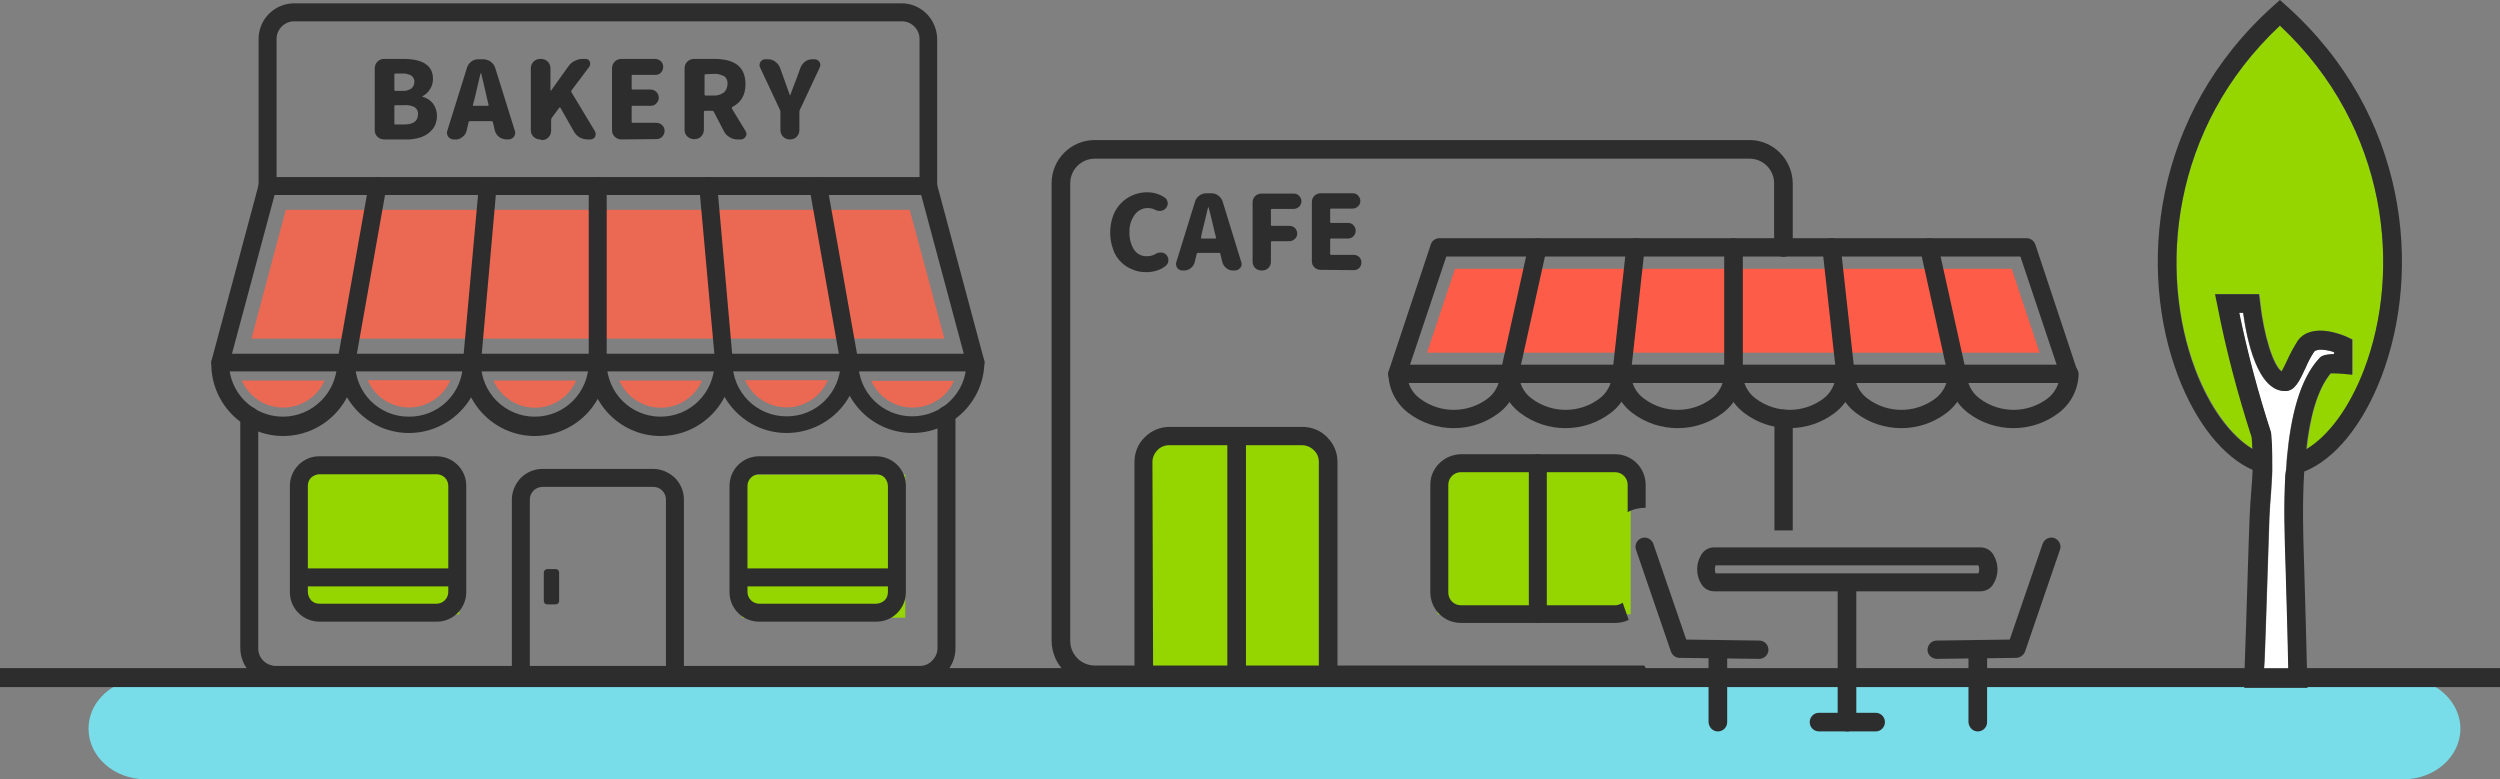 <svg xmlns="http://www.w3.org/2000/svg" xmlns:xlink="http://www.w3.org/1999/xlink" id="Capa_1" x="0px" y="0px" width="751.2px" height="234.1px" viewBox="0 0 751.2 234.1" style="enable-background:new 0 0 751.2 234.1;" xml:space="preserve"><rect x="0" y="0" width="751.2" height="234.1" fill="#808080" stroke="none"/><g id="illustration-02" transform="translate(0 -1503.445)">	<path id="Path_765" style="fill:#78DDE9;" d="M625.5,1708.8H36.1c-5.6,2.5-9.5,7.6-9.5,13.6c0,8.4,7.7,15.2,17.1,15.2h678.5  c9.4,0,17.1-6.8,17.1-15.2c0-5.9-3.9-11.1-9.5-13.6H625.5L625.5,1708.8z"></path>	<rect id="Rectangle_1256" y="1704.2" style="fill:#2D2D2E;" width="751.2" height="5.7"></rect>	<g id="Group_176" transform="translate(315.985 1545.523)">		<rect id="Rectangle_1259" x="116" y="98.5" style="fill:#95D600;" width="58" height="44"></rect>		<rect id="Rectangle_1260" x="29" y="88.5" style="fill:#95D600;" width="53" height="74"></rect>		<path id="Path_705" style="fill-rule:evenodd;clip-rule:evenodd;fill:#FD5D48;" d="M121.2,38.7l-8.4,25.2h184.1l-8.4-25.2   L121.2,38.7z"></path>		<g id="Group_175" transform="translate(0 0)">			<path id="Path_706" style="fill:#2D2D2E;" d="M199.1,135.6c-1.7,0-3.2-0.9-4-2.4c-1.5-2.6-1.5-5.8,0-8.4c0.8-1.5,2.3-2.4,4-2.4    h80c1.7,0,3.2,0.9,4,2.4c1.5,2.6,1.5,5.8,0,8.4c-0.8,1.5-2.3,2.4-4,2.4H199.1z M199.3,129c0,0.4,0.1,0.8,0.2,1.2h79    c0.3-0.8,0.3-1.6,0-2.4h-79C199.4,128.2,199.3,128.6,199.3,129"></path>			<path id="Path_707" style="fill:#2D2D2E;" d="M230.6,177.7c-1.5,0-2.8-1.2-2.8-2.8c0-1.5,1.2-2.8,2.8-2.8h17    c1.5,0,2.8,1.2,2.8,2.8c0,1.5-1.2,2.8-2.8,2.8H230.6z"></path>			<path id="Path_708" style="fill:#2D2D2E;" d="M241.8,174.9c0,1.5-1.2,2.8-2.8,2.8c-1.5,0-2.8-1.2-2.8-2.8v-41.3    c0-1.5,1.2-2.8,2.8-2.8c1.5,0,2.8,1.2,2.8,2.8V174.9z"></path>			<path id="Path_709" style="fill:#2D2D2E;" d="M281.1,174.9c0,1.5-1.2,2.8-2.8,2.8c-1.5,0-2.7-1.2-2.8-2.8V153    c0-1.5,1.2-2.8,2.8-2.8c1.5,0,2.7,1.2,2.8,2.8V174.9z"></path>			<path id="Path_710" style="fill:#2D2D2E;" d="M203,174.9c0,1.5-1.2,2.8-2.8,2.8c-1.5,0-2.7-1.2-2.8-2.8V153    c0-1.5,1.2-2.8,2.8-2.8c1.5,0,2.7,1.2,2.8,2.8V174.9z"></path>			<path id="Path_711" style="fill:#2D2D2E;" d="M266,155.9c-1.5,0-2.8-1.2-2.8-2.7s1.2-2.8,2.7-2.8l0,0l22-0.3l9.9-28.8    c0.5-1.4,2.1-2.2,3.5-1.7s2.2,2.1,1.7,3.5l-10.5,30.6h0c-0.4,1.1-1.4,1.8-2.6,1.9L266,155.9z"></path>			<path id="Path_712" style="fill:#2D2D2E;" d="M212.7,150.4c1.5,0,2.7,1.3,2.7,2.8s-1.3,2.7-2.8,2.7l-23.9-0.3    c-1.2,0-2.2-0.8-2.6-1.9h0l-10.5-30.6c-0.5-1.4,0.3-3,1.7-3.5s3,0.3,3.5,1.7l9.9,28.8L212.7,150.4z"></path>			<path id="Path_713" style="fill:#2D2D2E;" d="M231.6,32.6c-0.2-1.5,0.9-2.9,2.4-3.1c1.5-0.2,2.9,0.9,3.1,2.4c0,0,0,0.1,0,0.1    l4.2,38c0.2,1.5-0.9,2.9-2.4,3.1c-1.5,0.2-2.9-0.9-3.1-2.4c0,0,0-0.1,0-0.1L231.6,32.6z"></path>			<path id="Path_714" style="fill:#2D2D2E;" d="M261,32.9c-0.3-1.5,0.6-2.9,2.1-3.3c1.5-0.3,2.9,0.6,3.3,2.1l0,0l8.4,38    c0.3,1.5-0.6,2.9-2.1,3.3c-1.5,0.3-2.9-0.6-3.3-2.1L261,32.9z"></path>			<path id="Path_715" style="fill:#2D2D2E;" d="M107.7,67.5H302L291.1,35H118.6L107.7,67.5z M305.8,73H103.9c-0.3,0-0.6,0-0.9-0.1    c-1.4-0.5-2.2-2-1.7-3.5l12.6-37.9c0.3-1.2,1.4-2,2.6-2h176.5c1.2,0,2.2,0.8,2.6,1.9l12.6,37.9c0.5,1.4-0.2,3-1.6,3.5    C306.4,73,306.1,73,305.8,73"></path>			<path id="Path_716" style="fill:#2D2D2E;" d="M235.7,70.3c0-1.5,1.2-2.8,2.8-2.8s2.8,1.2,2.8,2.8c0,0,0,0,0,0    c-0.1,4.6-2.3,8.9-6,11.7c-8,6.1-19.2,6.1-27.2,0c-3.7-2.8-5.9-7.1-6-11.7c0-1.5,1.2-2.8,2.8-2.8c1.5,0,2.8,1.2,2.8,2.8    c0.1,2.9,1.5,5.7,3.9,7.4c6,4.5,14.3,4.5,20.3,0C234.2,76,235.6,73.2,235.7,70.3"></path>			<path id="Path_717" style="fill:#2D2D2E;" d="M269.3,70.3c0-1.5,1.2-2.8,2.8-2.8s2.8,1.2,2.8,2.8c-0.1,4.6-2.3,8.9-6,11.7    c-8,6.1-19.2,6.1-27.2,0c-3.7-2.8-5.9-7.1-6-11.7c0-1.5,1.2-2.8,2.8-2.8s2.8,1.2,2.8,2.8c0,0,0,0,0,0c0.1,2.9,1.5,5.7,3.9,7.4    c6,4.5,14.3,4.5,20.3,0C267.8,76,269.3,73.2,269.3,70.3"></path>			<path id="Path_718" style="fill:#2D2D2E;" d="M303,70.3c0-1.5,1.2-2.8,2.8-2.8c1.5,0,2.7,1.2,2.8,2.8c-0.1,4.6-2.3,8.9-6,11.7    c-8,6.1-19.2,6.1-27.2,0c-3.7-2.8-5.9-7.1-6-11.7c0-1.5,1.2-2.8,2.8-2.8c1.5,0,2.8,1.2,2.8,2.8c0.1,2.9,1.5,5.7,3.9,7.4    c6,4.5,14.3,4.5,20.3,0C301.5,76,302.9,73.2,303,70.3"></path>			<path id="Path_719" style="fill:#2D2D2E;" d="M30.5,159.9c0,1.5-1.2,2.8-2.8,2.8c-1.5,0-2.8-1.2-2.8-2.8V96.7    c0-2.8,1.1-5.5,3.1-7.4l0,0c2-2,4.6-3.1,7.4-3.1h40c2.8,0,5.5,1.1,7.4,3.1l0,0c2,2,3.1,4.6,3.1,7.4v63.2c0,1.5-1.2,2.8-2.8,2.8    c-1.5,0-2.8-1.2-2.8-2.8V96.7c0-1.3-0.5-2.6-1.5-3.5l0,0c-0.9-0.9-2.2-1.5-3.5-1.5h-40c-1.3,0-2.6,0.5-3.5,1.5l0,0    c-0.9,0.9-1.5,2.2-1.5,3.5L30.5,159.9z"></path>			<path id="Path_720" style="fill:#2D2D2E;" d="M52.8,89c0-1.5,1.2-2.8,2.8-2.8s2.8,1.2,2.8,2.8c0,0,0,0,0,0v71    c0,1.5-1.2,2.8-2.8,2.8c-1.5,0-2.8-1.2-2.8-2.8V89z"></path>			<path id="Path_721" style="fill:#2D2D2E;" d="M202.1,32.3c0-1.5,1.2-2.8,2.8-2.8c1.5,0,2.8,1.2,2.8,2.8v38c0,1.5-1.2,2.8-2.8,2.8    c-1.5,0-2.8-1.2-2.8-2.8V32.3z"></path>			<path id="Path_722" style="fill:#2D2D2E;" d="M172.7,32c0.1-1.5,1.5-2.6,3-2.5s2.6,1.5,2.5,3c0,0,0,0.1,0,0.1l-4.2,38    c-0.1,1.5-1.5,2.6-3,2.5c-1.5-0.1-2.6-1.5-2.5-3c0,0,0-0.1,0-0.1L172.7,32z"></path>			<path id="Path_723" style="fill:#2D2D2E;" d="M143.3,31.7c0.3-1.5,1.8-2.4,3.3-2.1s2.4,1.8,2.1,3.3l-8.4,38    c-0.3,1.5-1.8,2.4-3.3,2.1s-2.4-1.8-2.1-3.3l0,0L143.3,31.7z"></path>			<path id="Path_724" style="fill:#2D2D2E;" d="M134.8,70.3c0-1.5,1.2-2.8,2.8-2.8c1.5,0,2.8,1.2,2.8,2.8c-0.1,4.6-2.3,8.9-6,11.7    c-8,6.1-19.2,6.1-27.2,0c-3.7-2.8-5.9-7.1-6-11.7c0-1.5,1.2-2.8,2.8-2.8s2.8,1.2,2.8,2.8c0.1,2.9,1.5,5.7,3.9,7.4    c6,4.5,14.3,4.5,20.3,0C133.3,76,134.7,73.2,134.8,70.3"></path>			<path id="Path_725" style="fill:#2D2D2E;" d="M168.4,70.3c0-1.5,1.2-2.8,2.8-2.8c1.5,0,2.8,1.2,2.8,2.8c-0.1,4.6-2.3,8.9-6,11.7    c-8,6.1-19.2,6.1-27.2,0c-3.7-2.8-5.9-7.1-6-11.7c0-1.5,1.2-2.8,2.8-2.8s2.8,1.2,2.8,2.8c0.1,2.9,1.5,5.7,3.9,7.4    c6,4.5,14.3,4.5,20.3,0C166.9,76,168.4,73.2,168.4,70.3"></path>			<path id="Path_726" style="fill:#2D2D2E;" d="M202.1,70.3c0-1.5,1.2-2.8,2.8-2.8c1.5,0,2.8,1.2,2.8,2.8c-0.1,4.6-2.3,8.9-6,11.7    c-8,6.1-19.2,6.1-27.2,0c-3.7-2.8-5.9-7.1-6-11.7c0-1.5,1.2-2.8,2.8-2.8c1.5,0,2.8,1.2,2.8,2.8c0.1,2.9,1.5,5.7,3.9,7.4    c6,4.5,14.3,4.5,20.3,0C200.6,76,202,73.2,202.1,70.3"></path>			<path id="Path_727" style="fill:#2D2D2E;" d="M217.1,83.8c0-1.5,1.2-2.8,2.8-2.8c1.5,0,2.7,1.2,2.8,2.8v33.5h-5.5V83.8z     M183.1,163.5H13c-7.1,0-12.9-5.8-13-13V13C0,5.8,5.8,0,13,0h196.7c7.1,0,12.9,5.8,13,13v19.3c0,1.5-1.2,2.8-2.8,2.8    c-1.5,0-2.7-1.2-2.8-2.8V13c0-4.1-3.3-7.4-7.4-7.4H13c-4.1,0-7.4,3.3-7.4,7.4v137.5c0,4.1,3.3,7.4,7.4,7.4h165.1    c0.9,1.9,2.2,3.6,3.9,4.8C182.4,163,182.8,163.2,183.1,163.5"></path>			<path id="Path_728" style="fill:#2D2D2E;" d="M28.5,39.7c-1.4,0-2.9-0.2-4.2-0.8c-1.3-0.5-2.5-1.3-3.4-2.2    c-1.1-1.1-1.9-2.3-2.4-3.8c-0.6-1.6-0.9-3.4-0.9-5.1c0-1.7,0.3-3.5,0.9-5.1c1.6-4.2,5.6-7,10.2-7c1.9,0,3.7,0.5,5.3,1.6    c0.5,0.3,0.8,0.9,0.9,1.5V19c0,0.6-0.2,1.1-0.6,1.5c-0.4,0.5-1,0.7-1.5,0.8c-0.1,0-0.2,0-0.3,0c-0.5,0-1-0.1-1.5-0.4    c-2.1-1-4.6-0.4-6,1.5c-1.1,1.5-1.7,3.4-1.6,5.2c-0.1,1.9,0.4,3.8,1.4,5.4c0.9,1.3,2.4,2,3.9,1.9c0.9,0,1.8-0.2,2.6-0.7    c0.4-0.3,1-0.4,1.5-0.4h0.2c0.6,0,1.1,0.3,1.5,0.7c0.4,0.5,0.6,1,0.6,1.6c0,0.7-0.3,1.3-0.8,1.7C32.7,39.1,30.6,39.7,28.5,39.7     M44.9,29.3c0,0.1,0,0.1,0,0.2c0,0.1,0.1,0.1,0.2,0.1h4.1c0.1,0,0.1,0,0.2-0.1c0-0.1,0-0.1,0-0.2L49,27.7    c-0.2-0.8-0.5-2.1-0.9-3.8c-0.4-1.7-0.7-2.9-0.9-3.6c0,0-0.1-0.1-0.1-0.1c0,0-0.1,0-0.1,0.1c-0.8,3.4-1.4,5.9-1.8,7.4L44.9,29.3z     M54.6,39.2c-0.8,0-1.5-0.2-2.1-0.7c-0.6-0.5-1-1.1-1.2-1.8l-0.6-2.5c0-0.2-0.2-0.3-0.4-0.3H44c-0.2,0-0.3,0.1-0.4,0.3l-0.6,2.5    c-0.2,0.7-0.6,1.4-1.2,1.8c-0.6,0.5-1.3,0.7-2.1,0.7h-0.4c-1,0-1.9-0.8-1.9-1.9c0,0,0,0,0-0.1c0-0.2,0-0.4,0.1-0.6l5.6-18.1    c0.2-0.7,0.7-1.4,1.3-1.8c0.6-0.5,1.4-0.7,2.1-0.7H48c0.8,0,1.5,0.2,2.1,0.7c0.6,0.4,1.1,1.1,1.3,1.8L57,36.7    c0.1,0.2,0.1,0.4,0.1,0.6c0,0.4-0.1,0.8-0.4,1.1c-0.4,0.5-1,0.8-1.6,0.8L54.6,39.2z M63,39.2c-1.5,0-2.6-1.2-2.6-2.6c0,0,0,0,0,0    V18.7c0-1.5,1.2-2.6,2.6-2.6h9.8c0.6,0,1.2,0.2,1.6,0.7c0.9,0.9,0.9,2.3,0,3.2c-0.4,0.4-1,0.7-1.6,0.7h-6.6    c-0.1,0-0.3,0.1-0.3,0.2c0,0,0,0.1,0,0.1v4.5c0,0.1,0.1,0.3,0.2,0.3c0,0,0.1,0,0.1,0h5.3c1.3,0,2.3,1,2.3,2.3c0,0,0,0,0,0    c0,0.6-0.2,1.2-0.7,1.6c-0.4,0.4-1,0.7-1.6,0.7h-5.3c-0.1,0-0.3,0.1-0.3,0.2c0,0,0,0.1,0,0.1v5.9c0,1.5-1.2,2.6-2.6,2.6    c0,0,0,0,0,0L63,39.2z"></path>			<path id="Path_729" style="fill:#2D2D2E;" d="M80.8,39c-1.5,0-2.6-1.2-2.6-2.6c0,0,0,0,0,0V18.6c0-1.5,1.2-2.6,2.6-2.6h9.7    c0.6,0,1.2,0.2,1.6,0.7c0.9,0.9,0.9,2.4,0,3.2c-0.4,0.4-1,0.7-1.6,0.7H84c-0.1,0-0.3,0.1-0.3,0.2c0,0,0,0.1,0,0.1v3.7    c0,0.1,0.1,0.3,0.2,0.3c0,0,0.1,0,0.1,0h5.1c0.6,0,1.2,0.2,1.6,0.7c0.9,0.9,0.9,2.4,0,3.3c-0.4,0.4-1,0.7-1.6,0.7H84    c-0.1,0-0.3,0.1-0.3,0.2c0,0,0,0.1,0,0.1v4.3c0,0.1,0.1,0.3,0.2,0.3c0,0,0.1,0,0.1,0h6.8c1.3,0,2.3,1,2.3,2.3    c0,1.3-1,2.3-2.3,2.3L80.8,39z"></path>			<path id="Path_730" style="fill:#2D2D2E;" d="M123,94.4h46.3c5.1,0,9.2,4.1,9.2,9.2v6.9c-1.9,0-3.7,0.4-5.4,1.3v-8.2    c0-2.1-1.7-3.8-3.8-3.8H123c-2.1,0-3.8,1.7-3.8,3.8V136c0,2.1,1.7,3.8,3.8,3.8h46.3c0.8,0,1.6-0.3,2.3-0.8l1.8,5.2    c-1.3,0.6-2.6,0.9-4.1,0.9H123c-5.1,0-9.2-4.1-9.2-9.2v-32.4C113.8,98.6,117.9,94.5,123,94.4"></path>			<path id="Path_731" style="fill:#2D2D2E;" d="M143.4,97.1c0-1.5,1.2-2.7,2.7-2.7c1.5,0,2.7,1.2,2.7,2.7v45.3    c0,1.5-1.2,2.7-2.7,2.7c-1.5,0-2.7-1.2-2.7-2.7V97.1z"></path>		</g>	</g>	<g id="Group_178" transform="translate(63.502 1504.445)">		<rect id="Rectangle_1257" x="27.5" y="139.6" style="fill:#95D600;" width="47" height="44"></rect>		<rect id="Rectangle_1258" x="159.5" y="141.6" style="fill:#95D600;" width="49" height="43"></rect>		<g id="Group_179" transform="translate(9.16 62.048)">			<path id="Path_737" style="fill-rule:evenodd;clip-rule:evenodd;fill:#EB6852;" d="M0,51.3c0.1,0.3,0.3,0.6,0.4,0.8    c0.6,1.3,1.5,2.4,2.5,3.4c0.3,0.3,0.7,0.6,1,0.9c0.3,0.3,0.6,0.5,1,0.7l0.3,0.2l0,0l0.2,0.2c1,0.6,2.1,1.1,3.3,1.4    c6.2,1.8,12.8-1.1,15.8-6.8c0.1-0.3,0.3-0.6,0.4-0.8L0,51.3z"></path>			<path id="Path_738" style="fill-rule:evenodd;clip-rule:evenodd;fill:#EB6852;" d="M37.8,51.2c0.1,0.3,0.3,0.6,0.4,0.8    c3.4,6.7,11.6,9.3,18.2,5.9c2.5-1.3,4.6-3.3,5.9-5.9c0.1-0.3,0.3-0.6,0.4-0.8H37.8z"></path>			<path id="Path_739" style="fill-rule:evenodd;clip-rule:evenodd;fill:#EB6852;" d="M75.6,51.3c0.1,0.3,0.3,0.6,0.4,0.8    c0.6,1.3,1.5,2.4,2.5,3.4c5.3,5.3,13.9,5.3,19.1,0c1-1,1.8-2.1,2.5-3.4c0.1-0.3,0.3-0.6,0.4-0.8H75.6z"></path>			<path id="Path_740" style="fill-rule:evenodd;clip-rule:evenodd;fill:#EB6852;" d="M113.4,51.3c0.1,0.3,0.3,0.6,0.4,0.8    c3.4,6.6,11.6,9.3,18.2,5.9c2.5-1.3,4.6-3.3,5.9-5.9c0.1-0.3,0.3-0.6,0.4-0.8H113.4z"></path>			<path id="Path_741" style="fill-rule:evenodd;clip-rule:evenodd;fill:#EB6852;" d="M151.2,51.2c0.1,0.3,0.3,0.6,0.4,0.8    c3.4,6.6,11.6,9.3,18.2,5.9c2.5-1.3,4.6-3.3,5.9-5.9c0.1-0.3,0.3-0.6,0.4-0.8L151.2,51.2z"></path>			<path id="Path_742" style="fill-rule:evenodd;clip-rule:evenodd;fill:#EB6852;" d="M189.1,51.3c0.1,0.3,0.3,0.6,0.4,0.8    c0.6,1.3,1.5,2.4,2.5,3.4c4.4,4.4,11.3,5.2,16.7,1.9l0.2-0.1c0.1-0.1,0.2-0.1,0.2-0.1c0.3-0.2,0.7-0.5,1-0.7    c0.3-0.3,0.7-0.6,1-0.9c1-1,1.8-2.1,2.5-3.4c0.1-0.3,0.3-0.6,0.4-0.8H189.1z"></path>			<path id="Path_743" style="fill-rule:evenodd;clip-rule:evenodd;fill:#EB6852;" d="M13.2,0L2.9,38.7h208.2L200.7,0L13.2,0z"></path>		</g>		<g id="Group_180" transform="translate(0)">			<path id="Path_744" style="fill:#2D2D2E;" d="M95.7,201.7c0,1.5-1.2,2.7-2.7,2.7c-1.5,0-2.7-1.2-2.7-2.7v-52.6    c0-2.4,1-4.7,2.7-6.5l0,0c1.7-1.7,4-2.7,6.5-2.7h33.3c2.4,0,4.7,1,6.5,2.7l0,0c1.7,1.7,2.7,4,2.7,6.5v52.6c0,1.5-1.2,2.7-2.7,2.7    c-1.5,0-2.7-1.2-2.7-2.7v-52.6c0-2.1-1.7-3.8-3.8-3.8c0,0,0,0,0,0H99.5c-2.1,0-3.8,1.7-3.8,3.8c0,0,0,0,0,0L95.7,201.7z"></path>			<path id="Path_745" style="fill:#2D2D2E;" d="M164.6,136.1h35.2c2.3,0,4.6,0.9,6.3,2.6l0,0c1.7,1.7,2.6,3.9,2.6,6.3v31.9    c0,2.4-0.9,4.6-2.6,6.3l0,0c-1.7,1.7-3.9,2.6-6.3,2.6h-35.2c-2.3,0-4.6-0.9-6.3-2.6l0,0c-1.7-1.7-2.6-3.9-2.6-6.3V145    c0-2.3,0.9-4.6,2.6-6.3l0,0C160,137,162.3,136.1,164.6,136.1 M199.8,141.5h-35.2c-1.9,0-3.5,1.6-3.5,3.5c0,0,0,0,0,0v31.9    c0,1.9,1.6,3.5,3.5,3.5h35.2c0.9,0,1.8-0.4,2.5-1l0,0c0.7-0.7,1-1.5,1-2.5V145c0-0.9-0.4-1.8-1-2.5l0,0    C201.6,141.8,200.7,141.5,199.8,141.5"></path>			<path id="Path_746" style="fill:#2D2D2E;" d="M67.7,141.5H32.5c-0.9,0-1.8,0.4-2.5,1l0,0c-0.7,0.7-1,1.5-1,2.5v31.9    c0,0.9,0.4,1.8,1,2.5l0,0c0.7,0.7,1.5,1,2.5,1h35.2c1.9,0,3.5-1.6,3.5-3.5V145C71.2,143,69.6,141.5,67.7,141.5 M32.5,136.1h35.2    c2.3,0,4.6,0.9,6.3,2.6l0,0c1.7,1.7,2.6,3.9,2.6,6.3v31.9c0,2.3-0.9,4.6-2.6,6.3l0,0c-1.7,1.7-3.9,2.6-6.3,2.6H32.5    c-2.3,0-4.6-0.9-6.3-2.6l0,0c-1.7-1.7-2.6-3.9-2.6-6.3V145c0-2.3,0.9-4.6,2.6-6.3l0,0C27.9,137,30.1,136.1,32.5,136.1"></path>			<path id="Path_747" style="fill:#2D2D2E;" d="M113.4,54.9c0-1.5,1.2-2.7,2.7-2.7c1.5,0,2.7,1.2,2.7,2.7v53c0,1.5-1.2,2.7-2.7,2.7    c-1.5,0-2.7-1.2-2.7-2.7V54.9z"></path>			<path id="Path_748" style="fill:#2D2D2E;" d="M146.6,55.1c-0.1-1.5,1-2.8,2.5-2.9c1.5-0.1,2.8,1,2.9,2.4l4.7,53    c0.1,1.5-1,2.8-2.4,2.9c-1.5,0.1-2.8-1-2.9-2.4l0,0L146.6,55.1z"></path>			<path id="Path_749" style="fill:#2D2D2E;" d="M80.4,54.7c0.1-1.5,1.4-2.6,2.9-2.4c1.5,0.1,2.5,1.4,2.4,2.9l-4.7,53    c-0.1,1.5-1.4,2.6-2.9,2.5c-1.5-0.1-2.6-1.4-2.5-2.9c0,0,0,0,0,0L80.4,54.7z"></path>			<path id="Path_750" style="fill:#2D2D2E;" d="M179.7,55.4c-0.3-1.5,0.7-2.9,2.2-3.1c1.5-0.3,2.9,0.7,3.1,2.2l9.4,53    c0.3,1.5-0.7,2.9-2.2,3.1c-1.5,0.3-2.9-0.7-3.1-2.2L179.7,55.4z"></path>			<path id="Path_751" style="fill:#2D2D2E;" d="M47.3,54.4c0.3-1.5,1.6-2.4,3.1-2.2c1.5,0.3,2.4,1.6,2.2,3.1l-9.4,53    c-0.3,1.5-1.6,2.4-3.1,2.2c-1.5-0.3-2.4-1.6-2.2-3.1l0,0L47.3,54.4z"></path>			<path id="Path_752" style="fill:#2D2D2E;" d="M6.2,105.3h219.9l-12.8-47.7H19L6.2,105.3z M229.6,110.6H2.9    c-1.5,0.1-2.8-1-2.9-2.5c0-0.3,0-0.6,0.1-0.9l14.2-53h0c0.3-1.2,1.4-2,2.6-2h198.3c1.3-0.1,2.5,0.7,2.8,2l14.2,53h0    c0.4,1.4-0.5,2.9-1.9,3.3C230,110.6,229.8,110.6,229.6,110.6"></path>			<path id="Path_753" style="fill:#2D2D2E;" d="M37.8,107.9c0-1.5,1.2-2.7,2.7-2.7s2.7,1.2,2.7,2.7c0.3,11.9-9.2,21.8-21.1,22.1    S0.3,120.8,0,108.9c0-0.3,0-0.6,0-0.9c0-1.5,1.3-2.7,2.7-2.6c1.4,0,2.6,1.2,2.6,2.6c0,9,7.3,16.2,16.2,16.2    S37.8,116.9,37.8,107.9"></path>			<path id="Path_754" style="fill:#2D2D2E;" d="M75.6,107.9c0-1.5,1.2-2.7,2.7-2.7c1.5,0,2.7,1.2,2.7,2.7    c-0.2,11.9-10.1,21.4-22,21.2c-11.6-0.2-20.9-9.6-21.2-21.2c0-1.5,1.2-2.7,2.7-2.7c1.5,0,2.7,1.2,2.7,2.7    c-0.1,9,7.1,16.3,16.1,16.3c9,0.1,16.3-7.1,16.3-16.1C75.6,108.1,75.6,108,75.6,107.9"></path>			<path id="Path_755" style="fill:#2D2D2E;" d="M113.4,107.9c0-1.5,1.2-2.7,2.7-2.7c1.5,0,2.7,1.2,2.7,2.7    c0.3,11.9-9.2,21.8-21.1,22.1s-21.8-9.2-22.1-21.1c0-0.3,0-0.6,0-0.9c0-1.5,1.2-2.7,2.7-2.7s2.7,1.2,2.7,2.7    c0,9,7.3,16.2,16.2,16.2C106.2,124.2,113.4,116.9,113.4,107.9C113.4,107.9,113.4,107.9,113.4,107.9"></path>			<path id="Path_756" style="fill:#2D2D2E;" d="M151.2,107.9c0-1.5,1.2-2.7,2.7-2.7c1.5,0,2.7,1.2,2.7,2.7    c0.3,11.9-9.2,21.8-21.1,22.1s-21.8-9.2-22.1-21.1c0-0.3,0-0.6,0-0.9c0-1.5,1.2-2.7,2.7-2.7c1.5,0,2.7,1.2,2.7,2.7    c0,9,7.3,16.2,16.2,16.2C144,124.2,151.2,116.9,151.2,107.9C151.2,107.9,151.2,107.9,151.2,107.9"></path>			<path id="Path_757" style="fill:#2D2D2E;" d="M189.1,107.9c0-1.5,1.2-2.7,2.7-2.7c1.5,0,2.7,1.2,2.7,2.7    c-0.2,11.9-10.1,21.4-22,21.2c-11.6-0.2-20.9-9.6-21.2-21.2c0-1.5,1.3-2.7,2.7-2.6c1.4,0,2.6,1.2,2.6,2.6c0,9,7.3,16.2,16.2,16.2    C181.8,124.2,189.1,116.9,189.1,107.9C189.1,107.9,189.1,107.9,189.1,107.9"></path>			<path id="Path_758" style="fill:#2D2D2E;" d="M226.9,107.9c0-1.5,1.2-2.7,2.7-2.7c1.5,0,2.7,1.2,2.7,2.7    c-0.2,11.9-10.1,21.4-22,21.2c-11.6-0.2-20.9-9.6-21.2-21.2c0-1.5,1.3-2.7,2.7-2.6c1.4,0,2.6,1.2,2.6,2.6c0,9,7.2,16.2,16.2,16.2    S226.9,116.9,226.9,107.9C226.9,108,226.9,107.9,226.9,107.9"></path>			<path id="Path_759" style="fill:#2D2D2E;" d="M19.6,54.9c0,1.5-1.2,2.7-2.7,2.7s-2.7-1.2-2.7-2.7V10.7C14.2,4.8,19,0,24.9,0    h182.5c5.9,0,10.6,4.8,10.7,10.7v44.2c0,1.5-1.3,2.7-2.7,2.6c-1.4,0-2.6-1.2-2.6-2.6V10.7c0-2.9-2.4-5.3-5.3-5.3H24.9    c-2.9,0-5.3,2.4-5.3,5.3L19.6,54.9z"></path>			<path id="Path_760" style="fill:#2D2D2E;" d="M8.7,123.9c0-1.5,1.2-2.7,2.7-2.7s2.7,1.2,2.7,2.7v70c0,1.4,0.6,2.8,1.6,3.7    l0.1,0.1c1,0.9,2.3,1.4,3.6,1.4h193.5c1.4,0,2.8-0.6,3.7-1.6l0,0c1-1,1.6-2.3,1.6-3.7v-70.1c0-1.5,1.2-2.7,2.7-2.7    c1.5,0,2.7,1.2,2.7,2.7v70.1c0,2.8-1.1,5.5-3.1,7.5h0l0,0c-2,2-4.7,3.1-7.5,3.1H19.4c-2.7,0-5.4-1.1-7.4-3l-0.2-0.2    c-2-2-3.1-4.7-3.1-7.5L8.7,123.9z"></path>			<path id="Path_761" style="fill:#2D2D2E;" d="M51.9,40.9c-1.5,0-2.8-1.2-2.8-2.7c0,0,0,0,0,0V19.5c0-1.5,1.2-2.8,2.8-2.8h5.7    c6,0,9,2,9,6c0,1.1-0.3,2.2-0.9,3.1c-0.5,0.9-1.3,1.6-2.2,2.1c0,0-0.1,0-0.1,0.1s0,0.1,0.1,0.1c1.2,0.3,2.3,1,3.1,2    c0.8,1.1,1.2,2.4,1.2,3.7c0,1.4-0.4,2.9-1.3,4c-0.9,1.1-2,1.9-3.4,2.4c-1.5,0.5-3.2,0.8-4.8,0.7L51.9,40.9z M55,26    c0,0.2,0.1,0.3,0.2,0.3c0,0,0.1,0,0.1,0h2.1c1,0.1,1.9-0.2,2.7-0.7c0.6-0.5,0.9-1.2,0.9-2c0.1-0.7-0.3-1.4-0.9-1.9    c-0.8-0.4-1.8-0.7-2.7-0.6h-2.1c-0.2,0-0.3,0.1-0.3,0.3V26z M55,36.1c0,0.2,0.1,0.3,0.2,0.3c0,0,0.1,0,0.1,0h2.6    c2.8,0,4.2-1,4.2-3.1c0.1-0.8-0.3-1.6-1-2.1c-1-0.5-2.1-0.7-3.2-0.6h-2.6c-0.2,0-0.3,0.1-0.3,0.3V36.1z M78.6,30.5    c0,0.1,0,0.2,0,0.2c0,0.1,0.1,0.1,0.2,0.1h4.3c0.1,0,0.2,0,0.2-0.1c0-0.1,0-0.1,0-0.2l-0.4-1.7c-0.2-0.8-0.5-2.2-0.9-3.9    c-0.4-1.8-0.7-3-0.9-3.8c0,0-0.1-0.1-0.1-0.1c0,0-0.1,0-0.1,0c0,0,0,0,0,0c-0.8,3.6-1.5,6.2-1.8,7.7L78.6,30.5z M88.7,40.9    c-0.8,0-1.6-0.3-2.2-0.7c-0.6-0.5-1.1-1.2-1.3-1.9l-0.6-2.6c0-0.2-0.2-0.3-0.4-0.3h-6.5c-0.2,0-0.4,0.1-0.4,0.3l-0.6,2.6    c-0.2,0.8-0.6,1.4-1.3,1.9c-0.6,0.5-1.4,0.8-2.2,0.7h-0.4c-1.1,0-2-0.9-2-2c0,0,0,0,0,0c0-0.2,0-0.4,0.1-0.6l5.9-18.9    c0.2-0.8,0.7-1.4,1.3-1.9c0.6-0.5,1.4-0.7,2.2-0.7h1.4c0.8,0,1.6,0.3,2.2,0.7c0.7,0.5,1.1,1.1,1.4,1.9l5.9,18.9    c0.1,0.2,0.1,0.4,0.1,0.6c0,0.4-0.1,0.8-0.4,1.2c-0.4,0.5-1,0.8-1.6,0.8L88.7,40.9z M98.8,40.9c-1.5,0-2.8-1.2-2.8-2.7    c0,0,0,0,0,0V19.5c0-1.5,1.2-2.8,2.8-2.8h0.3c1.5,0,2.8,1.2,2.8,2.8v6.7c0,0,0,0,0.1,0c0,0,0.1,0,0.1,0l5.2-7.3    c0.5-0.7,1.2-1.3,1.9-1.6c0.7-0.4,1.6-0.6,2.4-0.6h0.9c0.5,0,1,0.3,1.2,0.8c0.2,0.5,0.2,1-0.1,1.5l-5.4,7.2    c-0.1,0.2-0.1,0.4,0,0.5l7.1,11.8c0.1,0.3,0.2,0.5,0.2,0.8c0,0.3-0.1,0.5-0.2,0.8c-0.3,0.5-0.8,0.8-1.4,0.8h-0.8    c-0.8,0-1.7-0.2-2.4-0.6c-0.7-0.4-1.3-1-1.7-1.7l-4.1-7.2c0-0.1-0.1-0.1-0.2-0.1c-0.1,0-0.1,0-0.2,0.1l-2.2,3    c-0.1,0.2-0.2,0.4-0.2,0.6v3.3c0,1.5-1.2,2.8-2.7,2.8c0,0,0,0,0,0L98.8,40.9z M123.2,40.9c-1.5,0-2.8-1.2-2.8-2.7c0,0,0,0,0,0    V19.5c0-1.5,1.2-2.8,2.8-2.8h10.2c0.6,0,1.2,0.3,1.7,0.7c0.9,0.9,0.9,2.5,0,3.4c-0.4,0.5-1,0.7-1.7,0.7h-6.8    c-0.2,0-0.3,0.1-0.3,0.2c0,0,0,0.1,0,0.1v3.8c0,0.2,0.1,0.3,0.2,0.3c0,0,0.1,0,0.1,0h5.4c0.6,0,1.3,0.3,1.7,0.7c1,1,1,2.5,0,3.5    c-0.4,0.5-1.1,0.7-1.7,0.7h-5.4c-0.2,0-0.3,0.1-0.3,0.2c0,0,0,0.1,0,0.1v4.5c0,0.2,0.1,0.3,0.2,0.3c0,0,0.1,0,0.1,0h7.1    c1.3,0,2.5,1,2.5,2.4c0,1.3-1,2.5-2.4,2.5c0,0-0.1,0-0.1,0L123.2,40.9z M148.5,21.3c-0.2,0-0.3,0.1-0.3,0.2c0,0,0,0.1,0,0.1v5.8    c0,0.2,0.1,0.3,0.2,0.3c0,0,0.1,0,0.1,0h2.3c1.1,0.1,2.2-0.2,3.2-0.9c0.7-0.6,1.1-1.6,1.1-2.6c0.1-0.9-0.3-1.8-1-2.3    c-1-0.5-2.1-0.8-3.2-0.7L148.5,21.3z M160.6,38.5c0.1,0.2,0.2,0.5,0.2,0.8c0,0.3-0.1,0.6-0.3,0.8c-0.3,0.5-0.8,0.8-1.4,0.8h-1    c-0.8,0-1.7-0.2-2.4-0.7c-0.7-0.4-1.3-1-1.7-1.8l-3-5.8c-0.1-0.2-0.3-0.3-0.5-0.3h-2.2c-0.2,0-0.3,0.1-0.3,0.2c0,0,0,0.1,0,0.1    v5.4c0,1.5-1.2,2.8-2.7,2.8c0,0,0,0,0,0h-0.3c-1.5,0-2.8-1.2-2.8-2.7c0,0,0,0,0,0V19.5c0-1.5,1.2-2.8,2.8-2.8h6.1    c6.3,0,9.4,2.5,9.4,7.6c0,3.2-1.3,5.5-3.9,6.8c-0.1,0.1-0.2,0.2-0.2,0.4c0,0,0,0,0,0.1L160.6,38.5z M173.8,40.9    c-1.5,0-2.8-1.2-2.8-2.8v-5.4c0-0.2,0-0.4-0.1-0.6l-6-12.8c-0.3-0.5-0.2-1.2,0.1-1.7c0.3-0.5,0.9-0.8,1.5-0.8h0.7    c0.8,0,1.6,0.2,2.2,0.7c0.7,0.5,1.2,1.1,1.5,1.9l1,2.8c0.2,0.5,0.8,2.3,1.9,5.3c0,0,0,0.1,0.1,0.1s0.1,0,0.1-0.1    c0.1-0.4,0.8-2.2,2-5.3l1-2.8c0.3-0.8,0.8-1.4,1.4-1.9c0.7-0.5,1.5-0.7,2.3-0.7h0.5c1,0,1.8,0.8,1.8,1.7c0,0.3-0.1,0.5-0.2,0.8    l-6,12.8c-0.1,0.2-0.1,0.4-0.1,0.6v5.4c0,1.5-1.2,2.8-2.7,2.8c0,0,0,0,0,0L173.8,40.9z"></path>			<path id="Path_762" style="fill-rule:evenodd;clip-rule:evenodd;fill:#2D2D2E;" d="M100.9,170h2.6c0.6,0,1,0.5,1,1v8.6    c0,0.6-0.5,1-1,1h-2.6c-0.6,0-1-0.5-1-1V171C99.9,170.5,100.4,170,100.9,170"></path>			<path id="Path_763" style="fill:#2D2D2E;" d="M29,175.2c-1.5,0-2.7-1.2-2.7-2.7s1.2-2.7,2.7-2.7h42.2c1.5,0,2.7,1.2,2.7,2.7    s-1.2,2.7-2.7,2.7H29z"></path>			<path id="Path_764" style="fill:#2D2D2E;" d="M161.1,175.2c-1.5,0-2.7-1.2-2.7-2.7s1.2-2.7,2.7-2.7h42.2c1.5,0,2.7,1.2,2.7,2.7    s-1.2,2.7-2.7,2.7H161.1z"></path>		</g>	</g>	<g id="Group_181" transform="translate(648.369 1503.445)">		<g>			<defs>				<rect id="SVGID_1_" x="0" width="73.4" height="206.6"></rect>			</defs>			<clipPath id="SVGID_00000082328737262029400630000016120095019203439293_">				<use xlink:href="#SVGID_1_" style="overflow:visible;"></use>			</clipPath>							<g id="Group_165" transform="translate(0 0)" style="clip-path:url(#SVGID_00000082328737262029400630000016120095019203439293_);">				<path id="Path_677" style="fill:#95D600;" d="M18.1,91.8l-0.7-3.4l13.2,0l0.3,2.5c1,9.9,4,19.2,6.5,20.7     c0.5-0.9,1.2-2.3,1.7-3.4c0.9-2.1,1.9-4.1,3.2-5.9c4.2-5.6,13.6-1.5,14.6-1.1l1.7,0.8v10.5l-3.1-0.3c-1.1-0.1-2.3-0.1-3.4-0.1     c-4.2,5-6.3,13.5-7.3,22.8c6.6-3.9,13-12.5,17.3-23.9C73.2,81.6,69.6,38.5,36.7,7.7C3.8,38.5,0.2,81.6,11.4,111     c4.4,11.4,10.6,19.9,17.2,23.9c0-1.2-0.1-2.3-0.2-3.5C24.2,118.4,20.7,105.2,18.1,91.8"></path>				<path id="Path_678" style="fill:#FFFFFF;" d="M34.3,137.1c0-2.2-0.1-4.5-0.3-6.7l-0.1-0.6c-3.8-11.7-7-23.7-9.5-35.8h1.2     c1.1,7.9,4.3,23.9,12.9,23.5c2.6-0.2,3.9-2.8,5.8-6.9c0.7-1.7,1.6-3.4,2.6-4.9c0.8-1,3.6-0.7,6,0.1v0.7c-3.3,0-4.1,0.8-4.5,1.3     c-5.9,6.4-8.5,17.7-9.6,29.4l-0.4,5.7c-0.5,9.1-0.2,17.9,0,24.5l0.1,3.1c0.2,5.8,0.3,11.7,0.5,17.5c0.1,4.3,0.2,8.5,0.3,12.8     h-7.3c0.2-2.6,0.3-6.4,0.5-11.9l1.1-33.6c0.1-2.4,0.3-5,0.5-7.5c0.1-1.7,0.2-3.3,0.3-5L34.3,137.1z"></path>				<path id="Path_679" style="fill:#2D2D2E;" d="M38.6,1.7L36.7,0l-1.9,1.7C-1.9,34.5-6,81.2,6.1,113c5.4,14.2,13.6,24.3,22.4,28.2     c-0.1,2.1-0.2,4.2-0.4,6.3c-0.2,2.6-0.4,5.2-0.5,7.8l-0.3,8.3c-0.4,12.6-1.2,38.7-1.3,40l0,3.1H45l-0.1-2.9     c-0.1-5.2-0.3-10.5-0.4-15.7c-0.2-5.8-0.3-11.7-0.5-17.5l-0.1-3.1c-0.2-6.5-0.5-16.1,0.1-25.8c9.1-3.6,17.6-13.9,23.2-28.5     C79.4,81.2,75.3,34.5,38.6,1.7 M44.6,135c1-9.3,3.2-17.8,7.3-22.8c1.1,0,2.3,0,3.4,0.1l3.1,0.3V102l-1.7-0.8     c-1.1-0.5-10.4-4.5-14.6,1.1c-1.2,1.9-2.3,3.9-3.2,5.9c-0.5,1.1-1.2,2.5-1.7,3.4c-2.5-1.5-5.4-10.8-6.5-20.7l-0.3-2.5l-13.2,0     l0.7,3.4c2.6,13.4,6.1,26.6,10.3,39.6c0.1,1.1,0.2,2.3,0.2,3.5c-6.6-4-12.9-12.5-17.2-23.9C0.2,81.6,3.8,38.5,36.7,7.7     C69.6,38.5,73.2,81.6,62,111C57.6,122.5,51.3,131,44.6,135 M38.3,143c-0.5,9.1-0.2,17.9,0,24.5l0.1,3.1     c0.2,5.8,0.3,11.7,0.5,17.5c0.1,4.3,0.2,8.5,0.3,12.8h-7.3c0.2-2.6,0.3-6.4,0.5-11.9l1.1-33.6c0.1-2.4,0.3-5,0.5-7.5     c0.1-1.7,0.2-3.3,0.3-5c0.1-1,0.1-1.9,0.1-2.9s0-1.9,0-2.9c0-2.2-0.1-4.5-0.3-6.7l-0.1-0.6c-3.8-11.7-7-23.7-9.5-35.8h1.2     c1.1,8,4.3,23.9,12.9,23.5c2.6-0.2,3.9-2.8,5.8-6.9c0.7-1.7,1.6-3.4,2.6-4.9c0.8-1,3.6-0.7,6,0.1v0.6c-3.3,0-4.1,0.8-4.5,1.3     c-5.9,6.4-8.5,17.7-9.6,29.5c-0.1,1-0.2,1.9-0.2,2.9S38.3,142,38.3,143"></path>			</g>		</g>	</g></g></svg>